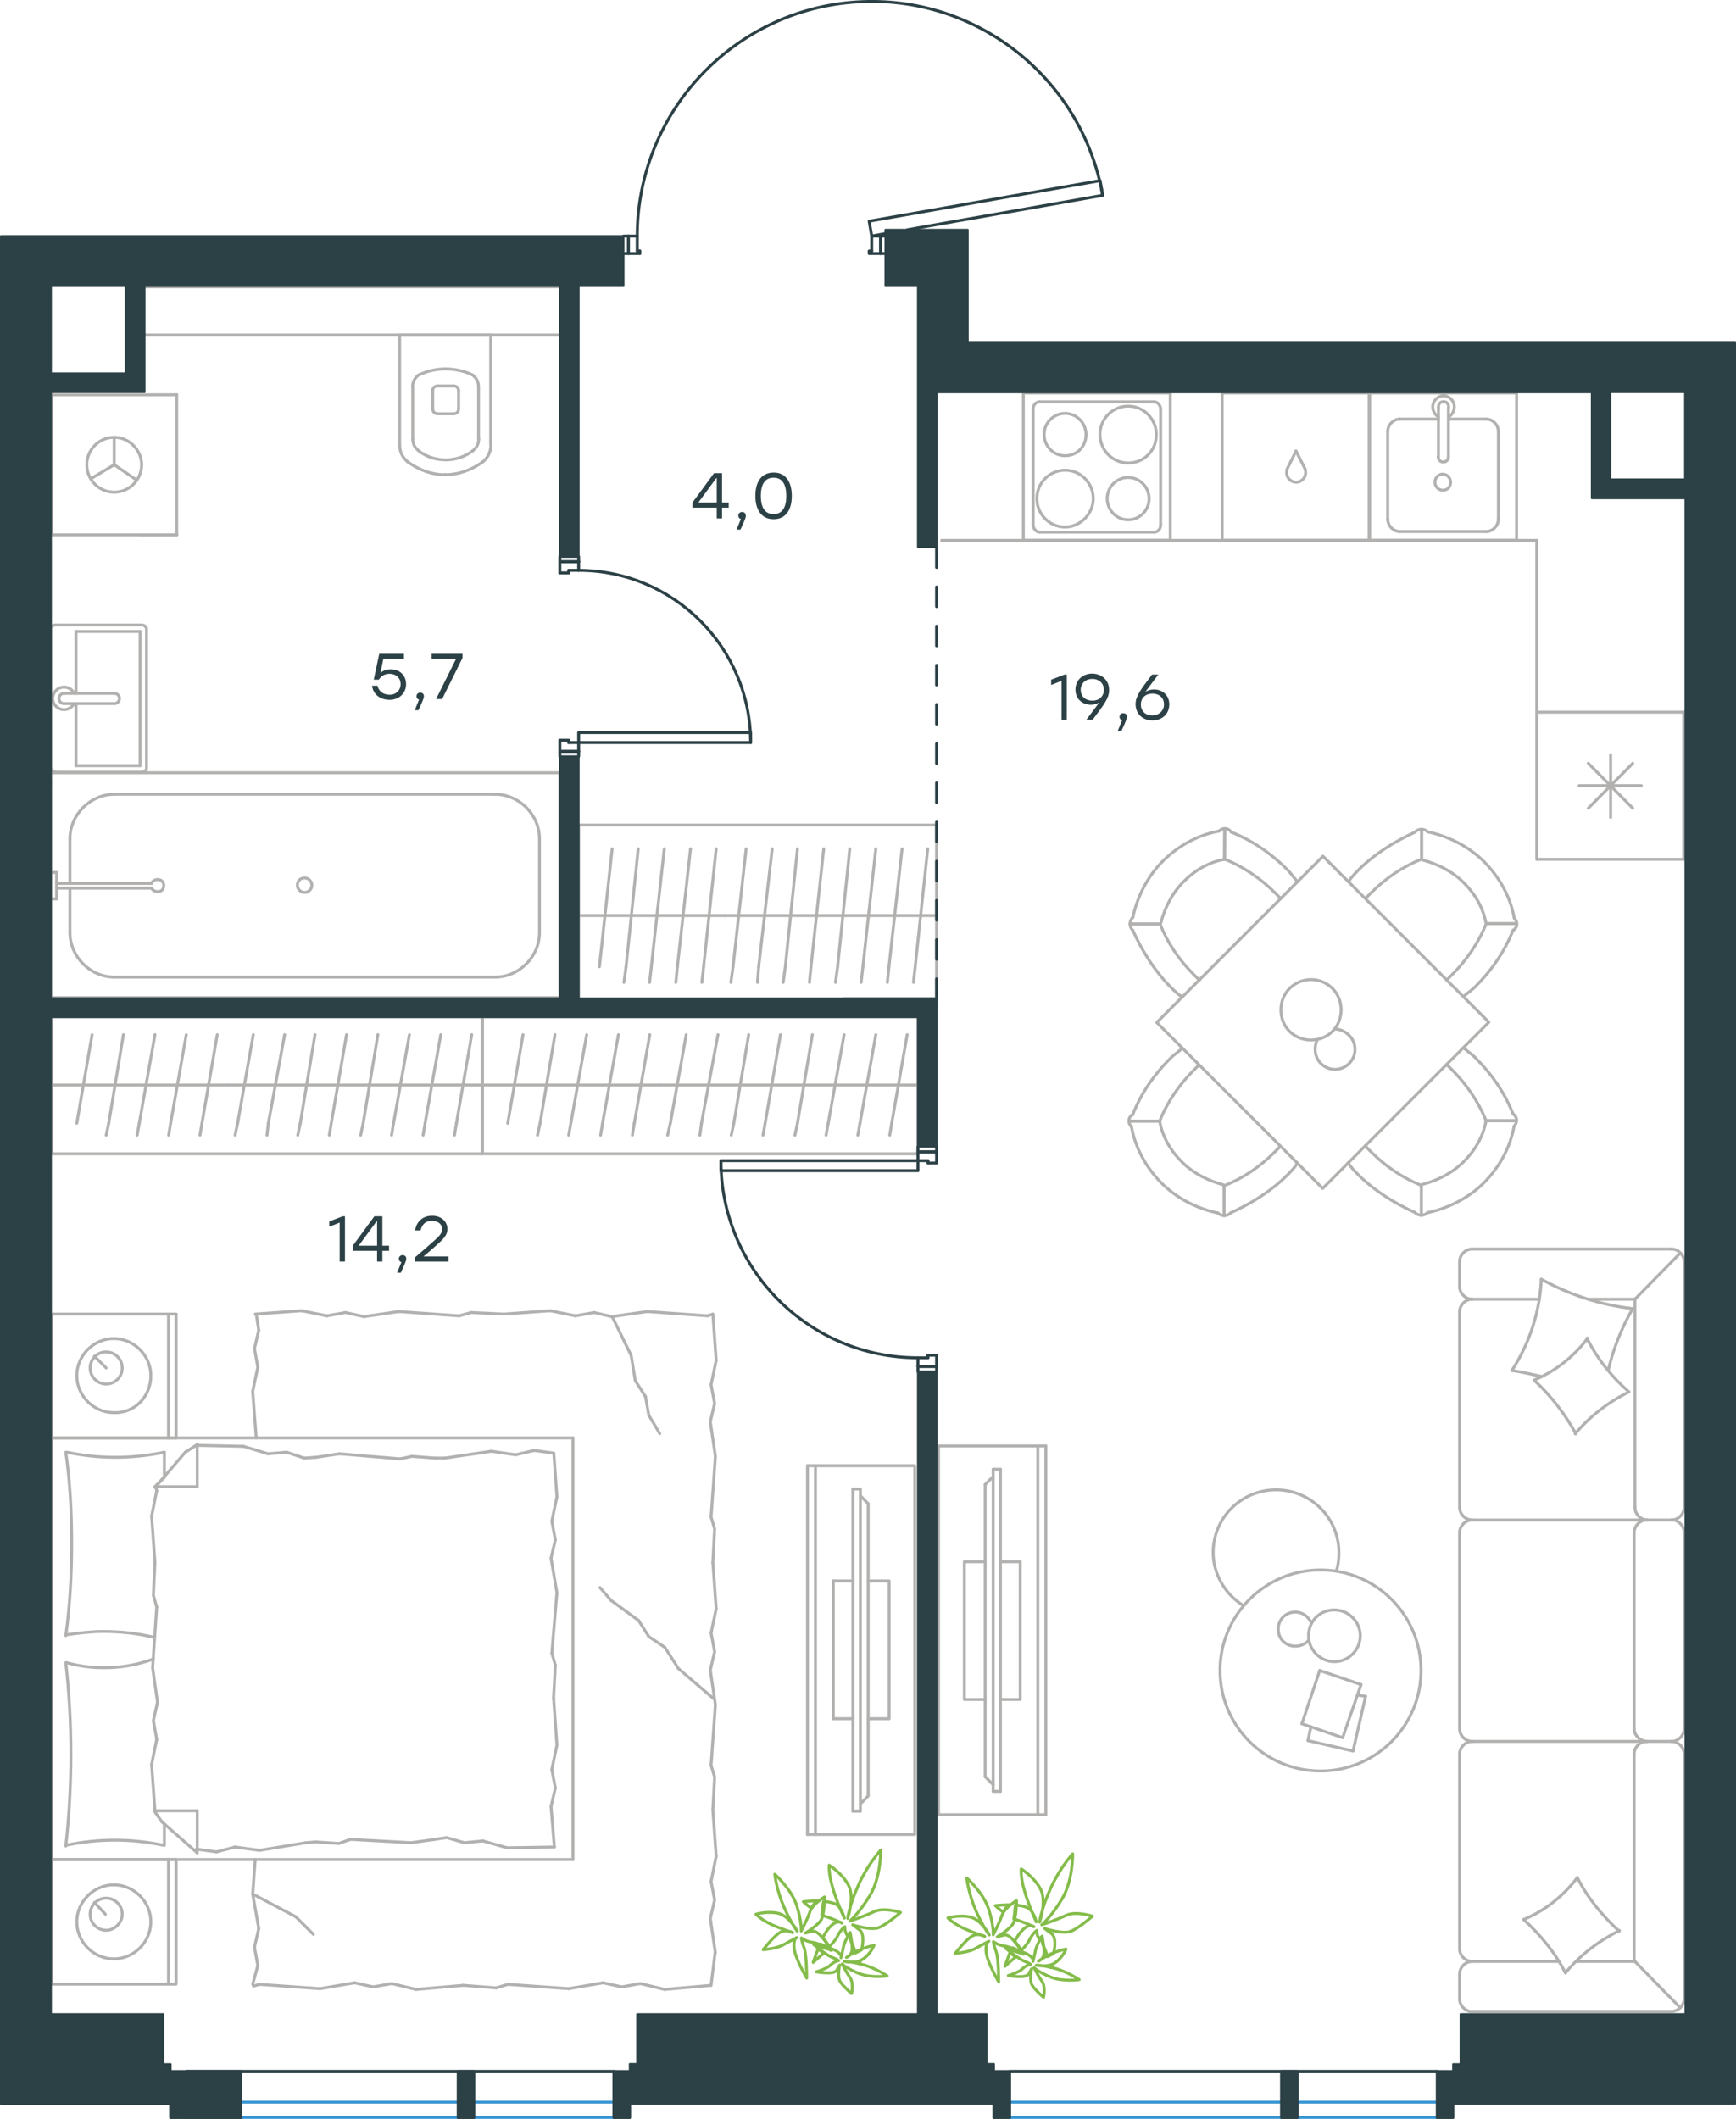 <?xml version="1.0" encoding="utf-8"?>
<!-- Generator: Adobe Illustrator 26.5.0, SVG Export Plug-In . SVG Version: 6.00 Build 0)  -->
<svg version="1.1" id="Слой_1" xmlns="http://www.w3.org/2000/svg" xmlns:xlink="http://www.w3.org/1999/xlink" x="0px" y="0px"
	 viewBox="0 0 886.2 1081.5" style="enable-background:new 0 0 886.2 1081.5;" xml:space="preserve">
<style type="text/css">
	.st0{fill:none;stroke:#B2B1B0;stroke-width:1.5;stroke-linecap:round;stroke-linejoin:round;stroke-miterlimit:22.926;}
	.st1{fill:none;stroke:#2C4146;stroke-width:1.5;stroke-linecap:round;stroke-linejoin:round;stroke-miterlimit:10;}
	.st2{fill:none;stroke:#2C4146;stroke-width:1.5;stroke-linecap:round;stroke-linejoin:round;stroke-miterlimit:22.926;}
	.st3{fill:none;stroke:#3996D2;stroke-width:1.5;stroke-linecap:round;stroke-linejoin:round;stroke-miterlimit:22.926;}
	
		.st4{fill:none;stroke:#2C4146;stroke-width:1.5;stroke-linecap:round;stroke-linejoin:round;stroke-miterlimit:22.926;stroke-dasharray:10,10,0,0,0,0;}
	.st5{fill:#2C4146;}
	.st6{fill:#2C4146;stroke:#2C4146;stroke-linecap:round;stroke-linejoin:round;stroke-miterlimit:10;}
	.st7{fill:none;stroke:#84BC4A;stroke-width:1.5;stroke-linecap:round;stroke-linejoin:round;stroke-miterlimit:22.926;}
</style>
<g>
	<line class="st0" x1="26.2" y1="733.9" x2="26.2" y2="670.7"/>
	<line class="st0" x1="89.9" y1="670.7" x2="89.9" y2="733.9"/>
	<line class="st0" x1="89.9" y1="733.9" x2="26.2" y2="733.9"/>
	<line class="st0" x1="26.2" y1="670.7" x2="89.9" y2="670.7"/>
	<line class="st0" x1="54.2" y1="698.2" x2="48.2" y2="692.2"/>
	<line class="st0" x1="86" y1="670.7" x2="86" y2="733.9"/>
	<path class="st0" d="M77,702.1c0-10.3-8.6-18.9-18.9-18.9c-10.3,0-18.9,8.6-18.9,18.9c0,10.3,8.6,18.9,18.9,18.9
		C68.8,721.4,77,712.8,77,702.1z"/>
	<path class="st0" d="M62.4,698.2c0-4.7-3.9-8.2-8.2-8.2c-4.7,0-8.2,3.9-8.2,8.2c0,4.7,3.9,8.2,8.2,8.2
		C58.5,706.4,62.4,702.9,62.4,698.2z"/>
	<line class="st0" x1="26.2" y1="949.1" x2="26.2" y2="733.9"/>
	<line class="st0" x1="83.9" y1="930.9" x2="83.9" y2="941.8"/>
	<line class="st0" x1="79.1" y1="758.8" x2="100.7" y2="758.8"/>
	<line class="st0" x1="83.9" y1="754.1" x2="79.1" y2="758.8"/>
	<line class="st0" x1="292.5" y1="949.1" x2="26.2" y2="949.1"/>
	<line class="st0" x1="100.7" y1="737.3" x2="100.7" y2="758.8"/>
	<line class="st0" x1="26.2" y1="733.9" x2="292.5" y2="733.9"/>
	<line class="st0" x1="100.7" y1="945.7" x2="82.6" y2="929.8"/>
	<line class="st0" x1="82.6" y1="929.8" x2="78.7" y2="924.2"/>
	<line class="st0" x1="83.9" y1="741.2" x2="83.9" y2="753.7"/>
	<line class="st0" x1="79.1" y1="924.2" x2="100.7" y2="924.2"/>
	<line class="st0" x1="79.1" y1="759.2" x2="94.6" y2="741.2"/>
	<line class="st0" x1="94.6" y1="741.2" x2="100.7" y2="737.3"/>
	<line class="st0" x1="100.7" y1="945.7" x2="100.7" y2="924.2"/>
	<line class="st0" x1="283.5" y1="849.9" x2="282.6" y2="866.6"/>
	<line class="st0" x1="281.3" y1="795.3" x2="284.3" y2="812.9"/>
	<line class="st0" x1="281.7" y1="776.4" x2="283.5" y2="785.9"/>
	<line class="st0" x1="283.5" y1="785.9" x2="281.3" y2="795.3"/>
	<line class="st0" x1="281.7" y1="843.8" x2="283.5" y2="849.9"/>
	<line class="st0" x1="284.3" y1="812.9" x2="281.7" y2="843.8"/>
	<line class="st0" x1="282.7" y1="741.6" x2="284.3" y2="763.9"/>
	<line class="st0" x1="284.3" y1="763.9" x2="281.7" y2="776.4"/>
	<line class="st0" x1="281.3" y1="922" x2="283" y2="942.7"/>
	<line class="st0" x1="281.7" y1="903.1" x2="283.5" y2="912.6"/>
	<line class="st0" x1="283.5" y1="912.6" x2="281.3" y2="922"/>
	<line class="st0" x1="282.6" y1="866.6" x2="284.3" y2="890.7"/>
	<line class="st0" x1="284.3" y1="890.7" x2="281.7" y2="903.1"/>
	<line class="st0" x1="292.5" y1="949.1" x2="292.5" y2="733.9"/>
	<path class="st0" d="M33.6,848.6c1.7,15.5,2.6,30.9,2.6,46.8c0,15.5-0.9,31.4-2.6,46.8"/>
	<path class="st0" d="M78.2,846.8c-8.6,3-16.2,4.4-25.3,4.4c-6.5,0-12.9-0.9-18.9-2.6"/>
	<path class="st0" d="M33.6,941.8c8.2-1.7,16.8-2.6,24.9-2.6c8.6,0,16.8,0.9,24.9,2.6"/>
	<path class="st0" d="M33.6,834.4c6.5-0.9,12.9-1.7,18.9-1.7c9,0,17.6,0.9,26.2,3"/>
	<line class="st0" x1="155.3" y1="744.2" x2="161.3" y2="743.8"/>
	<line class="st0" x1="136.8" y1="742" x2="146.3" y2="741.2"/>
	<line class="st0" x1="146.3" y1="741.2" x2="155.3" y2="744.2"/>
	<line class="st0" x1="100.7" y1="737.7" x2="124.3" y2="738.2"/>
	<line class="st0" x1="124.3" y1="738.2" x2="136.8" y2="742"/>
	<line class="st0" x1="210.3" y1="743.3" x2="222" y2="744.2"/>
	<line class="st0" x1="161.3" y1="743.8" x2="173.3" y2="742"/>
	<line class="st0" x1="204.3" y1="744.6" x2="210.3" y2="743.3"/>
	<line class="st0" x1="173.3" y1="742" x2="204.3" y2="744.6"/>
	<line class="st0" x1="222" y1="744.2" x2="227.1" y2="744.2"/>
	<line class="st0" x1="263.2" y1="742.5" x2="272.7" y2="740.3"/>
	<line class="st0" x1="272.7" y1="740.3" x2="282.2" y2="741.6"/>
	<line class="st0" x1="227.1" y1="744.2" x2="250.8" y2="740.7"/>
	<line class="st0" x1="250.8" y1="740.7" x2="263.2" y2="742.5"/>
	<line class="st0" x1="228" y1="937.9" x2="222" y2="938.8"/>
	<line class="st0" x1="246.5" y1="939.6" x2="237" y2="940.5"/>
	<line class="st0" x1="237" y1="940.5" x2="228" y2="937.9"/>
	<line class="st0" x1="283" y1="942.7" x2="258.9" y2="943.1"/>
	<line class="st0" x1="258.9" y1="943.1" x2="246.5" y2="939.6"/>
	<line class="st0" x1="172.9" y1="940.9" x2="161.3" y2="940.1"/>
	<line class="st0" x1="222" y1="938.8" x2="209.9" y2="940.5"/>
	<line class="st0" x1="178.9" y1="938.8" x2="172.9" y2="940.9"/>
	<line class="st0" x1="209.9" y1="940.5" x2="178.9" y2="938.8"/>
	<line class="st0" x1="161.3" y1="940.1" x2="156.1" y2="940.5"/>
	<line class="st0" x1="101.1" y1="943.9" x2="100.2" y2="943.9"/>
	<line class="st0" x1="120" y1="942.7" x2="110.5" y2="945.2"/>
	<line class="st0" x1="110.5" y1="945.2" x2="101.1" y2="943.9"/>
	<line class="st0" x1="156.1" y1="940.5" x2="132.5" y2="944.4"/>
	<line class="st0" x1="132.5" y1="944.4" x2="120" y2="942.7"/>
	<path class="st0" d="M33.6,741.2c2.2,15.5,3,30.9,3,46.8c0,15.5-0.9,31.4-3,46.8"/>
	<path class="st0" d="M83.9,741.2c-8.2,1.7-16.8,2.6-24.9,2.6c-8.6,0-16.8-0.9-24.9-2.6"/>
	<line class="st0" x1="78.3" y1="814.2" x2="79.1" y2="797.5"/>
	<line class="st0" x1="80.4" y1="868.8" x2="77.9" y2="851.2"/>
	<line class="st0" x1="80" y1="887.7" x2="78.3" y2="878.2"/>
	<line class="st0" x1="78.3" y1="878.2" x2="80.4" y2="868.8"/>
	<line class="st0" x1="80" y1="820.2" x2="78.3" y2="814.2"/>
	<line class="st0" x1="77.9" y1="851.2" x2="80" y2="820.2"/>
	<line class="st0" x1="79.1" y1="924.2" x2="77.4" y2="900.6"/>
	<line class="st0" x1="77.4" y1="900.6" x2="80" y2="887.7"/>
	<line class="st0" x1="80" y1="760.9" x2="79.6" y2="758.8"/>
	<line class="st0" x1="79.1" y1="797.5" x2="77.4" y2="773.8"/>
	<line class="st0" x1="77.4" y1="773.8" x2="80" y2="760.9"/>
	<line class="st0" x1="26.2" y1="1012.7" x2="26.2" y2="949.1"/>
	<line class="st0" x1="89.9" y1="949.1" x2="89.9" y2="1012.7"/>
	<line class="st0" x1="89.5" y1="1012.7" x2="26.2" y2="1012.7"/>
	<line class="st0" x1="26.2" y1="949.1" x2="89.5" y2="949.1"/>
	<line class="st0" x1="53.8" y1="977" x2="48.2" y2="971"/>
	<line class="st0" x1="86" y1="949.1" x2="86" y2="1012.7"/>
	<line class="st0" x1="132.1" y1="678.9" x2="130.8" y2="670.7"/>
	<line class="st0" x1="131.6" y1="697.8" x2="129.9" y2="688.3"/>
	<line class="st0" x1="129.9" y1="688.3" x2="132.1" y2="678.9"/>
	<line class="st0" x1="130.8" y1="733.9" x2="129" y2="710.2"/>
	<line class="st0" x1="129" y1="710.2" x2="131.6" y2="697.8"/>
	<line class="st0" x1="240.5" y1="669.9" x2="257.2" y2="670.7"/>
	<line class="st0" x1="185.8" y1="672" x2="203.5" y2="669.4"/>
	<line class="st0" x1="166.9" y1="671.6" x2="176.4" y2="669.9"/>
	<line class="st0" x1="176.4" y1="669.9" x2="185.8" y2="672"/>
	<line class="st0" x1="234.4" y1="671.6" x2="240.5" y2="669.9"/>
	<line class="st0" x1="203.5" y1="669.4" x2="234.4" y2="671.6"/>
	<line class="st0" x1="130.3" y1="670.7" x2="154" y2="669"/>
	<line class="st0" x1="154" y1="669" x2="166.9" y2="671.6"/>
	<line class="st0" x1="312.3" y1="672" x2="330.4" y2="669.4"/>
	<line class="st0" x1="293.8" y1="671.6" x2="303.3" y2="669.9"/>
	<line class="st0" x1="303.3" y1="669.9" x2="312.3" y2="672"/>
	<line class="st0" x1="361.3" y1="671.6" x2="363.9" y2="670.7"/>
	<line class="st0" x1="330.4" y1="669.4" x2="361.3" y2="671.6"/>
	<line class="st0" x1="257.2" y1="670.7" x2="280.9" y2="669"/>
	<line class="st0" x1="280.9" y1="669" x2="293.8" y2="671.6"/>
	<line class="st0" x1="364.8" y1="780.3" x2="363.9" y2="797.5"/>
	<line class="st0" x1="362.6" y1="725.7" x2="365.2" y2="743.3"/>
	<line class="st0" x1="363" y1="706.8" x2="364.8" y2="716.3"/>
	<line class="st0" x1="364.8" y1="716.3" x2="362.6" y2="725.7"/>
	<line class="st0" x1="363" y1="774.3" x2="364.8" y2="780.3"/>
	<line class="st0" x1="365.2" y1="743.3" x2="363" y2="774.3"/>
	<line class="st0" x1="363.9" y1="670.7" x2="365.6" y2="694.3"/>
	<line class="st0" x1="365.6" y1="694.3" x2="363" y2="706.8"/>
	<line class="st0" x1="364.8" y1="907" x2="363.9" y2="923.8"/>
	<line class="st0" x1="362.6" y1="852.4" x2="365.2" y2="870.1"/>
	<line class="st0" x1="363" y1="833.5" x2="364.8" y2="843"/>
	<line class="st0" x1="364.8" y1="843" x2="362.6" y2="852.4"/>
	<line class="st0" x1="363" y1="901" x2="364.8" y2="907"/>
	<line class="st0" x1="365.2" y1="870.1" x2="363" y2="901"/>
	<line class="st0" x1="363.9" y1="797.5" x2="365.6" y2="821.1"/>
	<line class="st0" x1="365.6" y1="821.1" x2="363" y2="833.5"/>
	<line class="st0" x1="365.1" y1="996.2" x2="363" y2="1013.3"/>
	<line class="st0" x1="362.6" y1="979.2" x2="365.2" y2="996.8"/>
	<line class="st0" x1="363" y1="960.3" x2="364.8" y2="969.7"/>
	<line class="st0" x1="364.8" y1="969.7" x2="362.6" y2="979.2"/>
	<line class="st0" x1="363.9" y1="923.8" x2="365.6" y2="947.4"/>
	<line class="st0" x1="365.6" y1="947.4" x2="363" y2="960.3"/>
	<line class="st0" x1="253.3" y1="1014.6" x2="236.5" y2="1013.3"/>
	<line class="st0" x1="307.9" y1="1012" x2="290.3" y2="1015"/>
	<line class="st0" x1="326.9" y1="1012.4" x2="317.4" y2="1014.1"/>
	<line class="st0" x1="317.4" y1="1014.1" x2="307.9" y2="1012"/>
	<line class="st0" x1="259.3" y1="1012.8" x2="253.3" y2="1014.6"/>
	<line class="st0" x1="290.3" y1="1015" x2="259.3" y2="1012.8"/>
	<line class="st0" x1="363" y1="1013.3" x2="339.3" y2="1015.4"/>
	<line class="st0" x1="339.3" y1="1015.4" x2="326.9" y2="1012.4"/>
	<line class="st0" x1="181" y1="1012" x2="163.4" y2="1015"/>
	<line class="st0" x1="200" y1="1012.4" x2="190.5" y2="1014.1"/>
	<line class="st0" x1="190.5" y1="1014.1" x2="181" y2="1012"/>
	<line class="st0" x1="132.4" y1="1012.8" x2="129.4" y2="1013.7"/>
	<line class="st0" x1="163.4" y1="1015" x2="132.4" y2="1012.8"/>
	<line class="st0" x1="236.5" y1="1013.3" x2="212.4" y2="1015.4"/>
	<line class="st0" x1="212.4" y1="1015.4" x2="200" y2="1012.4"/>
	<line class="st0" x1="132.1" y1="984.3" x2="129" y2="966.7"/>
	<line class="st0" x1="131.6" y1="1003.2" x2="129.9" y2="993.8"/>
	<line class="st0" x1="129.9" y1="993.8" x2="132.1" y2="984.3"/>
	<line class="st0" x1="129" y1="966.7" x2="130.3" y2="949.1"/>
	<line class="st0" x1="129" y1="1012.8" x2="131.6" y2="1003.2"/>
	<line class="st0" x1="326" y1="827.1" x2="311.9" y2="816.8"/>
	<line class="st0" x1="339.4" y1="840.8" x2="331.2" y2="835.3"/>
	<line class="st0" x1="331.2" y1="835.3" x2="326" y2="827.1"/>
	<line class="st0" x1="311.9" y1="816.8" x2="306.3" y2="810.3"/>
	<line class="st0" x1="364.3" y1="867" x2="346.3" y2="851.6"/>
	<line class="st0" x1="346.3" y1="851.6" x2="339.4" y2="840.8"/>
	<line class="st0" x1="129" y1="966.7" x2="151" y2="978.3"/>
	<line class="st0" x1="151" y1="978.3" x2="160" y2="987.3"/>
	<line class="st0" x1="331.2" y1="722.3" x2="336.8" y2="731.7"/>
	<line class="st0" x1="324.3" y1="704.7" x2="329.5" y2="712.8"/>
	<line class="st0" x1="329.5" y1="712.8" x2="331.2" y2="722.3"/>
	<line class="st0" x1="312.5" y1="672" x2="322.2" y2="691.8"/>
	<line class="st0" x1="322.2" y1="691.8" x2="324.3" y2="704.7"/>
	<path class="st0" d="M77,980.9c0-10.3-8.6-18.9-18.9-18.9c-10.3,0-18.9,8.6-18.9,18.9c0,10.3,8.6,18.9,18.9,18.9
		C68.4,999.8,77,991.2,77,980.9z"/>
	<path class="st0" d="M62.4,977c0-4.7-3.9-8.2-8.2-8.2c-4.7,0-8.2,3.9-8.2,8.2c0,4.7,3.9,8.2,8.2,8.2
		C58.5,985.2,62.4,981.3,62.4,977z"/>
</g>
<g>
	<g>
		<line class="st0" x1="416.3" y1="748.1" x2="416.3" y2="936.3"/>
		<polyline class="st0" points="412.2,936.3 467,936.3 467,748.1 412.2,748.1 		"/>
		<line class="st0" x1="412.2" y1="748.1" x2="412.2" y2="936.3"/>
	</g>
	<g>
		<polyline class="st0" points="443.2,877.2 453.9,877.2 453.9,806.9 443.2,806.9 		"/>
		<line class="st0" x1="435.4" y1="806.9" x2="425.4" y2="806.9"/>
		<line class="st0" x1="425.4" y1="806.9" x2="425.4" y2="877.2"/>
		<line class="st0" x1="425.4" y1="877.2" x2="435.4" y2="877.2"/>
		<line class="st0" x1="435.4" y1="760" x2="439.2" y2="760"/>
		<line class="st0" x1="443.2" y1="916.6" x2="439.2" y2="920.7"/>
		<line class="st0" x1="439.2" y1="763.4" x2="443.2" y2="767.5"/>
		<line class="st0" x1="439.2" y1="924.4" x2="439.2" y2="760"/>
		<line class="st0" x1="435.4" y1="760" x2="435.4" y2="924.4"/>
		<line class="st0" x1="435.4" y1="924.4" x2="439.2" y2="924.4"/>
		<line class="st0" x1="443.2" y1="767.5" x2="443.2" y2="916.6"/>
	</g>
</g>
<g>
	<line class="st0" x1="26.5" y1="553.8" x2="116.3" y2="553.8"/>
	<line class="st0" x1="102.1" y1="579.4" x2="103.1" y2="573.3"/>
	<line class="st0" x1="103.1" y1="573.3" x2="110.9" y2="528.1"/>
	<line class="st0" x1="86.1" y1="579.4" x2="87.1" y2="573.3"/>
	<line class="st0" x1="87.1" y1="573.3" x2="95.1" y2="528.1"/>
	<line class="st0" x1="70" y1="579.4" x2="71.1" y2="573.3"/>
	<line class="st0" x1="71.1" y1="573.3" x2="79.1" y2="528.1"/>
	<line class="st0" x1="54.2" y1="579.4" x2="55.5" y2="573.3"/>
	<line class="st0" x1="55.5" y1="573.3" x2="63" y2="528.1"/>
	<line class="st0" x1="39.2" y1="573.3" x2="47" y2="528.1"/>
	<rect x="26.5" y="519" class="st0" width="219.7" height="69.9"/>
	<line class="st0" x1="116.3" y1="553.8" x2="246.2" y2="553.8"/>
	<line class="st0" x1="232" y1="579.4" x2="233" y2="573.3"/>
	<line class="st0" x1="233" y1="573.3" x2="240.8" y2="528.1"/>
	<line class="st0" x1="216" y1="579.4" x2="217" y2="573.3"/>
	<line class="st0" x1="217" y1="573.3" x2="225" y2="528.1"/>
	<line class="st0" x1="199.9" y1="579.4" x2="200.9" y2="573.3"/>
	<line class="st0" x1="200.9" y1="573.3" x2="209" y2="528.1"/>
	<line class="st0" x1="184.1" y1="579.4" x2="185.4" y2="573.3"/>
	<line class="st0" x1="185.4" y1="573.3" x2="192.9" y2="528.1"/>
	<line class="st0" x1="168.1" y1="579.4" x2="169.1" y2="573.3"/>
	<line class="st0" x1="169.1" y1="573.3" x2="176.9" y2="528.1"/>
	<line class="st0" x1="152" y1="579.4" x2="153.3" y2="573.3"/>
	<line class="st0" x1="153.3" y1="573.3" x2="160.8" y2="528.1"/>
	<line class="st0" x1="136.3" y1="579.4" x2="137" y2="573.3"/>
	<line class="st0" x1="137" y1="573.3" x2="145.3" y2="528.1"/>
	<line class="st0" x1="121.3" y1="573.3" x2="129.3" y2="528.1"/>
	<line class="st0" x1="120" y1="579.4" x2="121.3" y2="573.3"/>
</g>
<g>
	<line class="st0" x1="246.3" y1="553.8" x2="337.2" y2="553.8"/>
	<line class="st0" x1="322.8" y1="579.4" x2="323.8" y2="573.3"/>
	<line class="st0" x1="323.8" y1="573.3" x2="331.7" y2="528.1"/>
	<line class="st0" x1="306.6" y1="579.4" x2="307.6" y2="573.3"/>
	<line class="st0" x1="307.6" y1="573.3" x2="315.7" y2="528.1"/>
	<line class="st0" x1="290.3" y1="579.4" x2="291.4" y2="573.3"/>
	<line class="st0" x1="291.4" y1="573.3" x2="299.5" y2="528.1"/>
	<line class="st0" x1="274.4" y1="579.4" x2="275.7" y2="573.3"/>
	<line class="st0" x1="275.7" y1="573.3" x2="283.3" y2="528.1"/>
	<line class="st0" x1="259.2" y1="573.3" x2="267" y2="528.1"/>
	<rect x="246.3" y="519" class="st0" width="222.3" height="69.9"/>
	<line class="st0" x1="337.2" y1="553.8" x2="468.6" y2="553.8"/>
	<line class="st0" x1="454.2" y1="579.4" x2="455.2" y2="573.3"/>
	<line class="st0" x1="455.2" y1="573.3" x2="463.1" y2="528.1"/>
	<line class="st0" x1="437.9" y1="579.4" x2="439" y2="573.3"/>
	<line class="st0" x1="439" y1="573.3" x2="447.1" y2="528.1"/>
	<line class="st0" x1="421.7" y1="579.4" x2="422.8" y2="573.3"/>
	<line class="st0" x1="422.8" y1="573.3" x2="430.9" y2="528.1"/>
	<line class="st0" x1="405.8" y1="579.4" x2="407.1" y2="573.3"/>
	<line class="st0" x1="407.1" y1="573.3" x2="414.7" y2="528.1"/>
	<line class="st0" x1="389.5" y1="579.4" x2="390.6" y2="573.3"/>
	<line class="st0" x1="390.6" y1="573.3" x2="398.4" y2="528.1"/>
	<line class="st0" x1="373.3" y1="579.4" x2="374.6" y2="573.3"/>
	<line class="st0" x1="374.6" y1="573.3" x2="382.2" y2="528.1"/>
	<line class="st0" x1="357.3" y1="579.4" x2="358.1" y2="573.3"/>
	<line class="st0" x1="358.1" y1="573.3" x2="366.5" y2="528.1"/>
	<line class="st0" x1="342.2" y1="573.3" x2="350.3" y2="528.1"/>
	<line class="st0" x1="340.8" y1="579.4" x2="342.2" y2="573.3"/>
</g>
<g>
	<line class="st0" x1="690.7" y1="893.7" x2="667.7" y2="888.4"/>
	<line class="st0" x1="667.7" y1="888.4" x2="669.2" y2="881.3"/>
	<line class="st0" x1="692.9" y1="865.1" x2="697.1" y2="865.8"/>
	<line class="st0" x1="697.1" y1="865.8" x2="690.7" y2="893.7"/>
	<line class="st0" x1="685.4" y1="886.9" x2="664.6" y2="879.8"/>
	<line class="st0" x1="664.6" y1="879.8" x2="673.7" y2="852.6"/>
	<line class="st0" x1="673.7" y1="852.6" x2="694.8" y2="859.8"/>
	<line class="st0" x1="694.8" y1="859.8" x2="685.4" y2="886.9"/>
	<ellipse class="st0" cx="674.1" cy="852.6" rx="51.3" ry="51.3"/>
	<path class="st0" d="M668,834.9c0,7.2,6,13.2,13.2,13.2c7.2,0,13.2-6,13.2-13.2s-6-13.2-13.2-13.2C673.7,821.7,668,827.4,668,834.9
		z"/>
	<path class="st0" d="M668,837.2c-1.5,1.9-4.2,3-6.8,3c-4.9,0-8.7-3.8-8.7-8.7c0-4.9,3.8-8.7,8.7-8.7c3.8,0,6.8,2.3,8.3,5.7"/>
	<path class="st0" d="M634.8,819.5c-9.4-5.7-15.5-16.2-15.5-27.1c0-17.7,14.3-32,32.1-32c17.7,0,32.1,14.3,32.1,32
		c0,3.1-0.3,6.3-1.3,9.4"/>
</g>
<g>
	<g>
		<line class="st0" x1="529.8" y1="926.2" x2="529.8" y2="738"/>
		<polyline class="st0" points="533.9,738 479.1,738 479.1,926.2 533.9,926.2 		"/>
		<line class="st0" x1="533.9" y1="926.2" x2="533.9" y2="738"/>
	</g>
	<g>
		<polyline class="st0" points="502.9,797.1 492.3,797.1 492.3,867.4 502.9,867.4 		"/>
		<line class="st0" x1="510.7" y1="867.4" x2="520.8" y2="867.4"/>
		<line class="st0" x1="520.8" y1="867.4" x2="520.8" y2="797.1"/>
		<line class="st0" x1="520.8" y1="797.1" x2="510.7" y2="797.1"/>
		<line class="st0" x1="510.7" y1="914.3" x2="507" y2="914.3"/>
		<line class="st0" x1="502.9" y1="757.7" x2="507" y2="753.6"/>
		<line class="st0" x1="507" y1="910.9" x2="502.9" y2="906.8"/>
		<line class="st0" x1="507" y1="749.9" x2="507" y2="914.3"/>
		<line class="st0" x1="510.7" y1="914.3" x2="510.7" y2="749.9"/>
		<line class="st0" x1="510.7" y1="749.9" x2="507" y2="749.9"/>
		<line class="st0" x1="502.9" y1="906.8" x2="502.9" y2="757.7"/>
	</g>
</g>
<g>
	<line class="st0" x1="853.3" y1="637.5" x2="751.5" y2="637.5"/>
	<line class="st0" x1="745.1" y1="782.1" x2="745.1" y2="882.4"/>
	<line class="st0" x1="745.1" y1="895.2" x2="745.1" y2="994.7"/>
	<line class="st0" x1="859.7" y1="1020.3" x2="859.7" y2="895.2"/>
	<line class="st0" x1="745.1" y1="643.9" x2="745.1" y2="656.7"/>
	<line class="st0" x1="751.5" y1="663.1" x2="785.8" y2="663.1"/>
	<line class="st0" x1="834.6" y1="663.1" x2="834.6" y2="769.4"/>
	<line class="st0" x1="834.6" y1="1001.1" x2="804.9" y2="1001.1"/>
	<line class="st0" x1="745.1" y1="1007.5" x2="745.1" y2="1020.3"/>
	<line class="st0" x1="751.5" y1="1026.6" x2="853.3" y2="1026.6"/>
	<line class="st0" x1="857.6" y1="639.7" x2="834.6" y2="663.1"/>
	<line class="st0" x1="834.6" y1="1001.1" x2="857.8" y2="1024.8"/>
	<line class="st0" x1="840.6" y1="775.8" x2="853.3" y2="775.8"/>
	<line class="st0" x1="751.5" y1="888.8" x2="840.6" y2="888.8"/>
	<line class="st0" x1="751.5" y1="775.8" x2="840.6" y2="775.8"/>
	<line class="st0" x1="840.6" y1="888.8" x2="853.3" y2="888.8"/>
	<line class="st0" x1="745.1" y1="669.5" x2="745.1" y2="769.4"/>
	<line class="st0" x1="859.7" y1="769.4" x2="859.7" y2="643.9"/>
	<line class="st0" x1="834.2" y1="782.1" x2="834.2" y2="882.4"/>
	<line class="st0" x1="859.7" y1="882.4" x2="859.7" y2="782.1"/>
	<line class="st0" x1="834.2" y1="895.2" x2="834.2" y2="1001.1"/>
	<line class="st0" x1="795.8" y1="1001.1" x2="751.5" y2="1001.1"/>
	<line class="st0" x1="811.2" y1="663.1" x2="834.6" y2="663.1"/>
	<path class="st0" d="M859.7,643.9c0-3.4-3-6.4-6.4-6.4"/>
	<path class="st0" d="M853.3,1026.6c3.4,0,6.4-3,6.4-6.4"/>
	<path class="st0" d="M745.1,994.7c0,3.4,3,6.4,6.4,6.4"/>
	<path class="st0" d="M751.5,637.5c-3.4,0-6.4,3-6.4,6.4"/>
	<path class="st0" d="M745.1,656.7c0,3.4,3,6.4,6.4,6.4"/>
	<path class="st0" d="M751.5,663.1c-3.4,0-6.4,3-6.4,6.4"/>
	<path class="st0" d="M745.1,882.4c0,3.4,3,6.4,6.4,6.4"/>
	<path class="st0" d="M751.5,775.8c-3.4,0-6.4,3-6.4,6.4"/>
	<path class="st0" d="M745.1,769.4c0,3.4,3,6.4,6.4,6.4"/>
	<path class="st0" d="M751.5,1001.1c-3.4,0-6.4,3-6.4,6.4"/>
	<path class="st0" d="M745.1,1020.3c0,3.4,3,6.4,6.4,6.4"/>
	<path class="st0" d="M834.6,769.4c0,3.4,3,6.4,6.4,6.4"/>
	<path class="st0" d="M853.3,775.8c3.4,0,6.4-3,6.4-6.4"/>
	<path class="st0" d="M840.6,775.8c-3.4,0-6.4,3-6.4,6.4"/>
	<path class="st0" d="M859.7,782.1c0-3.4-3-6.4-6.4-6.4"/>
	<path class="st0" d="M834.2,882.4c0,3.4,3.2,6.4,6.8,6.4"/>
	<path class="st0" d="M853.3,888.8c3.4,0,6.4-3,6.4-6.4"/>
	<path class="st0" d="M840.6,888.8c-3.4,0-6.4,3-6.4,6.4"/>
	<path class="st0" d="M859.7,895.2c0-3.4-3-6.4-6.4-6.4"/>
	<path class="st0" d="M799.2,1007.1c-5.3-10.5-12.8-19.5-21.4-27.4"/>
	<path class="st0" d="M777.8,979.7c10.9-4.5,20.3-12,27.4-21.4"/>
	<path class="st0" d="M805.2,958.3c5.3,10.5,12.8,19.5,21.4,27.4"/>
	<path class="st0" d="M826.7,985.3c-10.5,5.3-19.9,12.4-27.4,21.4"/>
	<path class="st0" d="M804.5,731.8c-5.6-10.1-12.8-19.5-21.4-27.4"/>
	<path class="st0" d="M783.1,704.4c10.9-4.5,20.3-12,27.4-21.4"/>
	<path class="st0" d="M810.1,683c5.3,10.5,12.4,19.5,21.4,27.4"/>
	<path class="st0" d="M831.5,710.4c-10.5,5.3-19.9,12.4-27.4,21.4"/>
	<path class="st0" d="M786.8,702.5c-4.9-1.1-10.1-2.3-15-3"/>
	<path class="st0" d="M771.8,699.5c9-13.9,14.3-30,15-46.6"/>
	<path class="st0" d="M786.8,652.9c14.3,7.9,30.1,13.1,46.6,15"/>
	<path class="st0" d="M833.4,668c-5.6,9.8-9.8,20.3-12.4,31.2"/>
	<path class="st0" d="M751.5,888.8c-3.4,0-6.4,3-6.4,6.4"/>
</g>
<g>
	<line class="st0" x1="859.5" y1="363.5" x2="859.5" y2="438.6"/>
	<line class="st0" x1="822.2" y1="385.2" x2="822.2" y2="417.2"/>
	<line class="st0" x1="810.8" y1="412.5" x2="833.5" y2="389.6"/>
	<line class="st0" x1="810.8" y1="389.6" x2="833.5" y2="412.5"/>
	<line class="st0" x1="806.1" y1="401" x2="837.9" y2="401"/>
	<line class="st0" x1="859.5" y1="438.6" x2="784.5" y2="438.6"/>
	<line class="st0" x1="784.5" y1="363.5" x2="784.5" y2="438.6"/>
	<line class="st0" x1="859.5" y1="363.5" x2="784.5" y2="363.5"/>
</g>
<g>
	<rect x="699.2" y="200.6" class="st0" width="75" height="75.1"/>
	<line class="st0" x1="739.4" y1="233.2" x2="739.4" y2="208"/>
	<line class="st0" x1="734.3" y1="213.9" x2="714.6" y2="213.9"/>
	<line class="st0" x1="714.6" y1="271.3" x2="758.7" y2="271.3"/>
	<line class="st0" x1="758.7" y1="213.9" x2="739.4" y2="213.9"/>
	<line class="st0" x1="764.9" y1="265" x2="764.9" y2="220.2"/>
	<line class="st0" x1="734.3" y1="208" x2="734.3" y2="233.2"/>
	<line class="st0" x1="708.4" y1="220.2" x2="708.4" y2="265"/>
	<path class="st0" d="M739.4,233.2L739.4,233.2c0,1.5-1.1,2.6-2.6,2.6c-1.5,0-2.6-1.1-2.6-2.6"/>
	<path class="st0" d="M708.4,220.2c0-3.3,2.9-6.3,6.2-6.3"/>
	<path class="st0" d="M734.3,212.8c-1.8-1.1-2.9-3-2.9-5.2c0-3,2.6-5.6,5.5-5.6c2.9,0,5.5,2.6,5.5,5.6c0,2.2-1.1,4.1-2.9,5.2"/>
	<path class="st0" d="M764.9,265c0,3.3-2.9,6.3-6.2,6.3"/>
	<path class="st0" d="M758.7,213.9c3.3,0,6.2,3,6.2,6.3"/>
	<path class="st0" d="M714.6,271.3c-3.3,0-6.2-3-6.2-6.3"/>
	<path class="st0" d="M734.3,208v-0.4c0-1.5,1.1-2.6,2.6-2.6c1.5,0,2.6,1.1,2.6,2.6v0.4"/>
	<path class="st0" d="M740.5,246.1c0-2.2-1.8-4.1-4-4.1c-2.2,0-4,1.9-4,4.1c0,2.2,1.8,4.1,4,4.1
		C739.1,250.2,740.5,248.4,740.5,246.1z"/>
</g>
<g>
	<path class="st0" d="M554.4,221.8c0-5.9-4.8-10.8-10.7-10.8c-5.9,0-10.7,4.8-10.7,10.8c0,5.9,4.8,10.8,10.7,10.8
		C549.6,232.6,554.4,228.1,554.4,221.8z"/>
	<path class="st0" d="M558.1,254.5c0-7.8-6.3-14.5-14.4-14.5c-7.8,0-14.4,6.3-14.4,14.5c0,7.8,6.3,14.5,14.4,14.5
		C551.4,269,558.1,262.3,558.1,254.5z"/>
	<path class="st0" d="M586.6,254.5c0-5.9-4.8-10.8-10.7-10.8c-5.9,0-10.7,4.8-10.7,10.8c0,5.9,4.8,10.8,10.7,10.8
		C581.8,265.3,586.6,260.5,586.6,254.5z"/>
	<path class="st0" d="M590.3,221.8c0-7.8-6.3-14.5-14.4-14.5c-7.8,0-14.4,6.3-14.4,14.5c0,7.8,6.3,14.5,14.4,14.5
		S590.3,230,590.3,221.8z"/>
	<line class="st0" x1="527.4" y1="267.9" x2="527.4" y2="208.8"/>
	<line class="st0" x1="589.2" y1="271.6" x2="530.7" y2="271.6"/>
	<line class="st0" x1="592.5" y1="208.8" x2="592.5" y2="267.9"/>
	<line class="st0" x1="530.7" y1="205.1" x2="589.2" y2="205.1"/>
	<path class="st0" d="M592.5,267.9L592.5,267.9c0,2.2-1.5,3.7-3.3,3.7"/>
	<path class="st0" d="M527.4,208.8L527.4,208.8c0-2.2,1.5-3.7,3.3-3.7"/>
	<path class="st0" d="M530.7,271.6L530.7,271.6c-1.8,0-3.3-1.9-3.3-3.7"/>
	<path class="st0" d="M589.2,205.1L589.2,205.1c1.8,0,3.3,1.9,3.3,3.7"/>
	<rect x="522.4" y="200.6" class="st0" width="75" height="75.1"/>
</g>
<g>
	<rect x="623.9" y="200.6" class="st0" width="75" height="75.1"/>
	<line class="st0" x1="661.6" y1="230.2" x2="657.2" y2="239.1"/>
	<line class="st0" x1="666.1" y1="239.1" x2="661.6" y2="230.2"/>
	<path class="st0" d="M666.1,239.1c0.4,0.7,0.4,1.5,0.4,2.2c0,2.6-2.2,4.8-4.8,4.8"/>
	<path class="st0" d="M657.2,239.1c-0.4,0.7-0.4,1.5-0.4,2.2c0,2.6,2.2,4.8,4.8,4.8"/>
</g>
<line class="st0" x1="784.5" y1="363.5" x2="784.5" y2="275.8"/>
<line class="st0" x1="784.5" y1="275.8" x2="480.7" y2="275.8"/>
<g>
	
		<rect x="615.4" y="461.9" transform="matrix(0.707 -0.707 0.707 0.707 -171.14 630.38)" class="st0" width="120" height="119.8"/>
	<path class="st0" d="M758.6,572c-1.4,8.1-5.7,15.3-11.5,21c-5.7,5.7-13.4,9.6-21,11.5"/>
	<path class="st0" d="M747.1,534.7c1.9,1.9,4.3,3.3,6.2,5.3c8.1,8.1,14.8,17.7,19.1,28.6"/>
	<path class="st0" d="M722.2,618.8c-10.5-4.8-20.5-11-28.7-19.1c-1.9-1.9-3.8-3.8-5.3-6.2"/>
	<path class="st0" d="M738.5,543.3c1,1,1.9,1.9,2.9,2.9c7.2,7.2,13.4,16.2,17.2,25.8"/>
	<path class="st0" d="M725.6,605c-9.6-3.8-18.1-9.5-25.8-17.2c-1-1-1.9-1.9-2.9-2.9"/>
	<path class="st0" d="M772.9,574.9c-1.9,10.5-7.2,20.5-15.3,28.7c-7.6,7.6-17.7,12.9-28.7,15.3"/>
	<line class="st0" x1="758.6" y1="572" x2="773.9" y2="572"/>
	<line class="st0" x1="725.6" y1="605" x2="725.6" y2="620.3"/>
	<line class="st0" x1="758.6" y1="572" x2="773.9" y2="572"/>
	<line class="st0" x1="725.6" y1="605" x2="725.6" y2="620.3"/>
	<path class="st0" d="M728.9,618.8c-1.9,1.9-4.8,1.9-6.7,0"/>
	<path class="st0" d="M772.4,568.6c2.3,1.5,2.4,4.3,0.5,6.2"/>
	<path class="st0" d="M625.1,438.6c-8.1,1.4-15.3,5.7-21,11.5c-5.7,5.7-9.6,13.4-11.5,21"/>
	<path class="st0" d="M662.4,450c-1.9-1.9-3.3-4.3-5.3-6.2c-8.1-8.1-17.7-14.8-28.6-19.1"/>
	<path class="st0" d="M578.3,474.9c4.8,10.5,11,20.5,19.1,28.7c1.9,1.9,3.8,3.8,6.2,5.3"/>
	<path class="st0" d="M653.8,458.6c-1-1-1.9-1.9-2.9-2.9c-7.2-7.2-16.2-13.4-25.8-17.2"/>
	<path class="st0" d="M592.2,471.6c3.8,9.6,9.5,18.1,17.2,25.8c1,1,1.9,1.9,2.9,2.9"/>
	<path class="st0" d="M622.3,424.2c-10.5,1.9-20.5,7.2-28.7,15.3c-7.6,7.6-12.9,17.7-15.3,28.7"/>
	<line class="st0" x1="625.1" y1="438.6" x2="625.2" y2="423.3"/>
	<line class="st0" x1="592.2" y1="471.6" x2="576.9" y2="471.6"/>
	<line class="st0" x1="625.1" y1="438.6" x2="625.2" y2="423.3"/>
	<line class="st0" x1="592.2" y1="471.6" x2="576.9" y2="471.6"/>
	<path class="st0" d="M578.3,468.2c-1.9,1.9-1.9,4.8,0,6.7"/>
	<path class="st0" d="M628.5,424.7c-1.5-2.3-4.3-2.4-6.2-0.5"/>
	<g>
		<path class="st0" d="M758.6,471.4c-1.4-8.1-5.7-15.3-11.5-21c-5.7-5.7-13.4-9.5-21-11.5"/>
		<path class="st0" d="M747.1,508.7c1.9-1.9,4.3-3.3,6.2-5.3c8.1-8.1,14.8-17.7,19.1-28.7"/>
		<path class="st0" d="M722.4,424.7c-10.5,4.8-20.5,11-28.7,19.1c-1.9,1.9-3.8,3.8-5.3,6.2"/>
		<path class="st0" d="M738.6,500.1c1-1,1.9-1.9,2.9-2.9c7.2-7.2,13.4-16.2,17.2-25.8"/>
		<path class="st0" d="M725.7,438.5c-9.6,3.8-18.2,9.6-25.8,17.2c-1,1-1.9,1.9-2.9,2.9"/>
		<path class="st0" d="M773,468.6c-1.9-10.5-7.2-20.5-15.3-28.7c-7.6-7.6-17.7-12.9-28.7-15.3"/>
		<line class="st0" x1="758.6" y1="471.4" x2="773.9" y2="471.4"/>
		<line class="st0" x1="725.7" y1="438.5" x2="725.7" y2="423.2"/>
		<line class="st0" x1="758.6" y1="471.4" x2="773.9" y2="471.4"/>
		<line class="st0" x1="725.7" y1="438.5" x2="725.7" y2="423.2"/>
		<path class="st0" d="M729,424.7c-1.9-1.9-4.8-1.9-6.7,0"/>
		<path class="st0" d="M772.5,474.8c2.3-1.5,2.4-4.3,0.5-6.2"/>
	</g>
	<path class="st0" d="M658.3,504.5c-5.9,5.9-5.9,16,0,21.9c5.9,5.9,16,5.9,21.9,0c5.9-5.9,5.9-16,0-21.9
		C674,498.3,664.2,498.6,658.3,504.5z"/>
	<path class="st0" d="M681.2,525.2c2.7,0,5.3,1.1,7.5,3.2c4,4,4,10.4,0,14.4c-4,4-10.4,4-14.4,0c-3.2-3.2-3.7-8-1.9-12"/>
	<g>
		<path class="st0" d="M592,572.2c1.4,8.1,5.7,15.3,11.5,21c5.7,5.7,13.4,9.5,21,11.5"/>
		<path class="st0" d="M603.5,535c-1.9,1.9-4.3,3.3-6.2,5.3c-8.1,8.1-14.8,17.7-19.1,28.7"/>
		<path class="st0" d="M628.3,619c10.5-4.8,20.5-11,28.7-19.1c1.9-1.9,3.8-3.8,5.3-6.2"/>
		<path class="st0" d="M612.1,543.5c-1,1-1.9,1.9-2.9,2.9c-7.2,7.2-13.4,16.2-17.2,25.8"/>
		<path class="st0" d="M624.9,605.2c9.6-3.8,18.2-9.6,25.8-17.2c1-1,1.9-1.9,2.9-2.9"/>
		<path class="st0" d="M577.6,575.1c1.9,10.5,7.2,20.5,15.3,28.7c7.6,7.6,17.7,12.9,28.7,15.3"/>
		<line class="st0" x1="592" y1="572.2" x2="576.7" y2="572.2"/>
		<line class="st0" x1="624.9" y1="605.2" x2="624.9" y2="620.5"/>
		<line class="st0" x1="592" y1="572.2" x2="576.7" y2="572.2"/>
		<line class="st0" x1="624.9" y1="605.2" x2="624.9" y2="620.5"/>
		<path class="st0" d="M621.6,619c1.9,1.9,4.8,1.9,6.7,0"/>
		<path class="st0" d="M578.1,568.9c-2.3,1.5-2.4,4.3-0.5,6.2"/>
	</g>
</g>
<g>
	<line class="st0" x1="295.4" y1="467.3" x2="370.1" y2="467.3"/>
	<line class="st0" x1="358.3" y1="501.4" x2="359.2" y2="493.4"/>
	<line class="st0" x1="359.2" y1="493.4" x2="365.6" y2="433.2"/>
	<line class="st0" x1="345" y1="501.4" x2="345.8" y2="493.4"/>
	<line class="st0" x1="345.8" y1="493.4" x2="352.5" y2="433.2"/>
	<line class="st0" x1="331.6" y1="501.4" x2="332.5" y2="493.4"/>
	<line class="st0" x1="332.5" y1="493.4" x2="339.1" y2="433.2"/>
	<line class="st0" x1="318.5" y1="501.4" x2="319.6" y2="493.4"/>
	<line class="st0" x1="319.6" y1="493.4" x2="325.8" y2="433.2"/>
	<line class="st0" x1="306" y1="493.4" x2="312.5" y2="433.2"/>
	<rect x="295.4" y="421.1" class="st0" width="182.7" height="93"/>
	<line class="st0" x1="370.1" y1="467.3" x2="478.1" y2="467.3"/>
	<line class="st0" x1="466.3" y1="501.4" x2="467.2" y2="493.4"/>
	<line class="st0" x1="467.2" y1="493.4" x2="473.6" y2="433.2"/>
	<line class="st0" x1="453" y1="501.4" x2="453.8" y2="493.4"/>
	<line class="st0" x1="453.8" y1="493.4" x2="460.5" y2="433.2"/>
	<line class="st0" x1="439.6" y1="501.4" x2="440.5" y2="493.4"/>
	<line class="st0" x1="440.5" y1="493.4" x2="447.1" y2="433.2"/>
	<line class="st0" x1="426.5" y1="501.4" x2="427.6" y2="493.4"/>
	<line class="st0" x1="427.6" y1="493.4" x2="433.8" y2="433.2"/>
	<line class="st0" x1="413.2" y1="501.4" x2="414" y2="493.4"/>
	<line class="st0" x1="414" y1="493.4" x2="420.5" y2="433.2"/>
	<line class="st0" x1="399.8" y1="501.4" x2="400.9" y2="493.4"/>
	<line class="st0" x1="400.9" y1="493.4" x2="407.1" y2="433.2"/>
	<line class="st0" x1="386.7" y1="501.4" x2="387.3" y2="493.4"/>
	<line class="st0" x1="387.3" y1="493.4" x2="394.2" y2="433.2"/>
	<line class="st0" x1="374.2" y1="493.4" x2="380.9" y2="433.2"/>
	<line class="st0" x1="373.1" y1="501.4" x2="374.2" y2="493.4"/>
</g>
<g>
	<line class="st0" x1="250.9" y1="171" x2="204" y2="171"/>
	<g>
		<line class="st0" x1="250.5" y1="227" x2="250.5" y2="171"/>
		<line class="st0" x1="210.7" y1="197.5" x2="210.7" y2="224"/>
		<line class="st0" x1="244.3" y1="224" x2="244.3" y2="197.5"/>
		<line class="st0" x1="220.9" y1="199" x2="220.9" y2="208.7"/>
		<line class="st0" x1="234.1" y1="208.7" x2="234.1" y2="199"/>
		<line class="st0" x1="231.6" y1="197" x2="223.4" y2="197"/>
		<line class="st0" x1="204" y1="171" x2="204" y2="227"/>
		<line class="st0" x1="223.4" y1="211.2" x2="231.6" y2="211.2"/>
		<path class="st0" d="M208.1,235.7c5.6,4.1,12.2,6.6,18.9,6.6c0,0,0,0,0.5,0"/>
		<path class="st0" d="M223.4,197c-1.5,0-2.6,1-2.6,2.5"/>
		<path class="st0" d="M213.7,191.4c-2,1.5-3.1,3.6-3.1,6.1"/>
		<path class="st0" d="M220.9,208.7c0,1.5,1,2.5,2.6,2.5"/>
		<path class="st0" d="M213.7,230.1c4.1,3.1,8.7,4.6,13.8,4.6"/>
		<path class="st0" d="M231.6,211.2c1.5,0,2.5-1,2.5-2.5"/>
		<path class="st0" d="M234.1,199.5c0-1.5-1-2.5-2.5-2.5"/>
		<path class="st0" d="M244.3,197.5c0-2.5-1-4.6-3.1-6.1"/>
		<path class="st0" d="M241.3,191.4c-4.1-2-9.2-3.1-13.8-3.1s-9.2,1-13.8,3.1"/>
		<path class="st0" d="M241.3,230.1c2-1.5,3.1-3.6,3.1-6.1"/>
		<path class="st0" d="M227.1,242.3L227.1,242.3c7.1,0,13.8-2.5,19.4-6.6"/>
		<path class="st0" d="M204,227c0,3.6,1.5,6.6,4.1,8.7"/>
		<path class="st0" d="M246.5,235.7c2.5-2,4.1-5.1,4.1-8.7"/>
		<path class="st0" d="M227.5,234.7L227.5,234.7c5.1,0,9.7-1.5,13.8-4.6"/>
		<path class="st0" d="M210.7,224c0,2.5,1,4.6,3.1,6.1"/>
	</g>
	<rect x="73.1" y="146.4" class="st0" width="213.5" height="24.6"/>
</g>
<g>
	<line class="st0" x1="71.5" y1="390.8" x2="38.8" y2="390.8"/>
	<line class="st0" x1="38.8" y1="390.8" x2="38.8" y2="359.1"/>
	<line class="st0" x1="38.8" y1="353.9" x2="38.8" y2="322.3"/>
	<line class="st0" x1="71.5" y1="322.3" x2="71.5" y2="390.8"/>
	<line class="st0" x1="38.8" y1="322.3" x2="71.5" y2="322.3"/>
	<line class="st0" x1="25.9" y1="321.2" x2="25.9" y2="391.8"/>
	<line class="st0" x1="72.3" y1="319" x2="28.4" y2="319"/>
	<line class="st0" x1="74.8" y1="391.8" x2="74.8" y2="321.2"/>
	<line class="st0" x1="28.4" y1="394.1" x2="72.3" y2="394.1"/>
	<path class="st0" d="M72.3,394.1c1.5,0,2.5-0.9,2.5-2.2"/>
	<path class="st0" d="M74.8,321.2c0-1.3-1-2.2-2.6-2.2"/>
	<path class="st0" d="M28.4,319c-1.5,0-2.6,0.9-2.6,2.2"/>
	<path class="st0" d="M25.9,391.8c0,0.9,1,2.2,2.5,2.2"/>
	<line class="st0" x1="58.4" y1="353.9" x2="33.1" y2="353.9"/>
	<line class="st0" x1="33.1" y1="359.1" x2="58.4" y2="359.1"/>
	<path class="st0" d="M58.4,353.9L58.4,353.9c1.5,0,2.6,1.2,2.6,2.6c0,1.4-1.2,2.6-2.6,2.6h0"/>
	<path class="st0" d="M37.8,359.1c-1,1.9-3,3.1-5.1,3.1c-3.2,0-5.8-2.6-5.8-5.7c0-3.2,2.6-5.8,5.8-5.8c2.2,0,4.1,1.2,5.1,3.1"/>
	<path class="st0" d="M33.1,359.1c-0.1,0-0.3,0-0.4,0c-1.5,0-2.6-1.2-2.6-2.6c0-1.5,1.2-2.6,2.6-2.6c0.1,0,0.3,0,0.4,0"/>
</g>
<g>
	<line class="st0" x1="35.7" y1="449.9" x2="35.7" y2="428.1"/>
	<line class="st0" x1="35.7" y1="476" x2="35.7" y2="453.3"/>
	<line class="st0" x1="58.4" y1="405.4" x2="252.7" y2="405.4"/>
	<line class="st0" x1="275.4" y1="428.1" x2="275.4" y2="476"/>
	<line class="st0" x1="285.8" y1="509.2" x2="25.9" y2="509.2"/>
	<line class="st0" x1="285.8" y1="394.4" x2="285.8" y2="509.2"/>
	<line class="st0" x1="252.7" y1="498.7" x2="58.4" y2="498.7"/>
	<line class="st0" x1="25.9" y1="394.4" x2="285.8" y2="394.4"/>
	<line class="st0" x1="25.9" y1="509.2" x2="25.9" y2="394.4"/>
	<path class="st0" d="M275.4,428.1c0-12.3-10.4-22.7-22.7-22.7"/>
	<path class="st0" d="M35.7,476c0,12.3,10.4,22.7,22.7,22.7"/>
	<path class="st0" d="M252.7,498.7c12.3,0,22.7-10.4,22.7-22.7"/>
	<path class="st0" d="M58.4,405.4c-12.3,0-22.7,10.4-22.7,22.7"/>
	<line class="st0" x1="25.9" y1="401.1" x2="25.9" y2="398.1"/>
	<line class="st0" x1="28.9" y1="450.9" x2="77.4" y2="450.9"/>
	<line class="st0" x1="77.4" y1="453.3" x2="28.9" y2="453.3"/>
	<line class="st0" x1="25.9" y1="458.8" x2="25.9" y2="445.3"/>
	<line class="st0" x1="25.9" y1="445.3" x2="28.9" y2="445.3"/>
	<line class="st0" x1="28.9" y1="445.3" x2="28.9" y2="458.8"/>
	<line class="st0" x1="28.9" y1="458.8" x2="25.9" y2="458.8"/>
	<path class="st0" d="M77.4,453.3c0.6,1.2,1.8,1.8,3.1,1.8c1.8,0,3.1-1.2,3.1-3.1c0-1.8-1.2-3.1-3.1-3.1c-1.2,0-2.5,0.6-3.1,1.8"/>
	<path class="st0" d="M151.8,451.8c0,2,1.7,3.7,3.7,3.7c2,0,3.7-1.7,3.7-3.7c0-2-1.7-3.7-3.7-3.7
		C153.2,448.1,151.8,449.7,151.8,451.8z"/>
</g>
<g>
	<line class="st0" x1="90.2" y1="201.5" x2="26.4" y2="201.5"/>
	<g>
		<line class="st0" x1="26.4" y1="273" x2="26.4" y2="201.5"/>
		<line class="st0" x1="71" y1="273" x2="90.2" y2="273"/>
		<line class="st0" x1="26.4" y1="273" x2="90.2" y2="273"/>
		<line class="st0" x1="58.3" y1="237.2" x2="69.7" y2="245"/>
		<line class="st0" x1="58.3" y1="237.2" x2="58.3" y2="223.2"/>
		<line class="st0" x1="58.3" y1="237.2" x2="46.3" y2="244.4"/>
		<path class="st0" d="M58.3,223.2c-7.7,0-14,6.3-14,14c0,7.7,6.3,14,14,14c7.7,0,14-6.3,14-14C72.3,229.8,66,223.2,58.3,223.2z"/>
		<line class="st0" x1="90.2" y1="273" x2="90.2" y2="201.5"/>
	</g>
</g>
<line class="st1" x1="295.4" y1="286.7" x2="295.4" y2="284.1"/>
<polyline class="st1" points="295.4,386 295.4,383.5 295.4,379 "/>
<line class="st1" x1="295.4" y1="291.1" x2="295.4" y2="286.7"/>
<path class="st1" d="M383.2,379c0-48.5-39.3-87.9-87.9-87.9"/>
<line class="st1" x1="285.8" y1="286.7" x2="285.8" y2="292.4"/>
<line class="st1" x1="285.8" y1="383.5" x2="285.8" y2="386"/>
<line class="st1" x1="295.4" y1="379" x2="290.3" y2="379"/>
<polyline class="st1" points="285.8,383.5 285.8,377.8 290.3,377.8 290.3,379 "/>
<line class="st1" x1="290.3" y1="291.1" x2="290.3" y2="292.4"/>
<line class="st1" x1="285.8" y1="284.1" x2="285.8" y2="286.7"/>
<line class="st1" x1="295.4" y1="291.1" x2="290.3" y2="291.1"/>
<line class="st1" x1="290.3" y1="292.4" x2="285.8" y2="292.4"/>
<line class="st1" x1="295.4" y1="383.5" x2="285.8" y2="383.5"/>
<line class="st1" x1="295.4" y1="286.7" x2="285.8" y2="286.7"/>
<line class="st1" x1="295.4" y1="383.5" x2="285.8" y2="383.5"/>
<line class="st1" x1="295.4" y1="286.7" x2="285.8" y2="286.7"/>
<polygon class="st1" points="323.4,379 383.2,379 383.2,373.9 355.3,373.9 295.4,373.9 295.4,379 "/>
<line class="st1" x1="468.6" y1="697.4" x2="468.6" y2="700"/>
<polyline class="st1" points="468.6,585.4 468.6,587.9 468.6,592.4 "/>
<line class="st1" x1="468.6" y1="693" x2="468.6" y2="697.4"/>
<path class="st1" d="M368,592.4c0,55.6,45,100.6,100.6,100.6"/>
<line class="st1" x1="478.1" y1="697.4" x2="478.1" y2="691.7"/>
<line class="st1" x1="478.1" y1="587.9" x2="478.1" y2="585.4"/>
<line class="st1" x1="468.6" y1="592.4" x2="473.7" y2="592.4"/>
<polyline class="st1" points="478.1,587.9 478.1,593.6 473.7,593.6 473.7,592.4 "/>
<line class="st1" x1="473.7" y1="693" x2="473.7" y2="691.7"/>
<line class="st1" x1="478.1" y1="700" x2="478.1" y2="697.4"/>
<line class="st1" x1="468.6" y1="693" x2="473.7" y2="693"/>
<line class="st1" x1="473.7" y1="691.7" x2="478.1" y2="691.7"/>
<line class="st1" x1="468.6" y1="587.9" x2="478.1" y2="587.9"/>
<line class="st1" x1="468.6" y1="697.4" x2="478.1" y2="697.4"/>
<line class="st1" x1="468.6" y1="587.9" x2="478.1" y2="587.9"/>
<line class="st1" x1="468.6" y1="697.4" x2="478.1" y2="697.4"/>
<polygon class="st1" points="440.5,592.4 368,592.4 368,597.5 395.9,597.5 468.6,597.5 468.6,592.4 "/>
<line class="st1" x1="320.8" y1="120.5" x2="318.3" y2="120.5"/>
<polyline class="st1" points="452,120.5 449.5,120.5 445,120.5 "/>
<line class="st1" x1="325.3" y1="120.5" x2="320.8" y2="120.5"/>
<path class="st1" d="M562.9,99.7C552.1,38.6,496.4-4.2,434.6,1.2c-61.8,5.4-109.3,57.2-109.3,119.3"/>
<line class="st1" x1="320.8" y1="129.4" x2="326.6" y2="129.4"/>
<line class="st1" x1="449.5" y1="129.4" x2="452" y2="129.4"/>
<line class="st1" x1="445" y1="120.5" x2="445" y2="128.1"/>
<polyline class="st1" points="449.5,129.4 443.7,129.4 443.7,128.1 445,128.1 "/>
<line class="st1" x1="325.3" y1="128.1" x2="326.6" y2="128.1"/>
<line class="st1" x1="318.3" y1="129.4" x2="320.8" y2="129.4"/>
<line class="st1" x1="325.3" y1="120.5" x2="325.3" y2="128.1"/>
<line class="st1" x1="326.6" y1="128.1" x2="326.6" y2="129.4"/>
<line class="st1" x1="449.5" y1="120.5" x2="449.5" y2="129.4"/>
<line class="st1" x1="320.8" y1="120.5" x2="320.8" y2="129.4"/>
<line class="st1" x1="449.5" y1="120.5" x2="449.5" y2="129.4"/>
<line class="st1" x1="320.8" y1="120.5" x2="320.8" y2="129.4"/>
<polyline class="st1" points="463.1,117.3 472.6,115.6 562.9,99.7 561.6,92.2 534.1,97 443.7,112.9 445,120.5 452,119.2 "/>
<line class="st2" x1="515.4" y1="1057.3" x2="733.7" y2="1057.3"/>
<line class="st2" x1="515.4" y1="1057.3" x2="733.7" y2="1057.3"/>
<line class="st3" x1="515.4" y1="1080.7" x2="733.7" y2="1080.7"/>
<line class="st3" x1="515.4" y1="1072.9" x2="733.7" y2="1072.9"/>
<rect x="507.4" y="1057.3" class="st2" width="8" height="23.5"/>
<rect x="733.7" y="1057.3" class="st2" width="8" height="23.5"/>
<rect x="654.2" y="1057.3" class="st2" width="8" height="23.5"/>
<line class="st2" x1="95.1" y1="1057.3" x2="313.4" y2="1057.3"/>
<line class="st2" x1="95.1" y1="1057.3" x2="313.4" y2="1057.3"/>
<line class="st3" x1="95.1" y1="1080.7" x2="313.4" y2="1080.7"/>
<line class="st3" x1="95.1" y1="1072.9" x2="313.4" y2="1072.9"/>
<rect x="87.1" y="1057.3" class="st2" width="35.8" height="23.5"/>
<rect x="313.4" y="1057.3" class="st2" width="8" height="23.5"/>
<rect x="233.9" y="1057.3" class="st2" width="8" height="23.5"/>
<line class="st4" x1="478.1" y1="509.6" x2="478.1" y2="279"/>
<g>
	<path class="st5" d="M176.1,620.8v23.1h-2.7V624l-5.3,2.1v-2.7l6.8-2.6H176.1z"/>
	<path class="st5" d="M198.6,638.4h-3.4v5.5h-2.7v-5.5h-12.4v-2.6l11-15h4.1v15h3.4V638.4z M192.5,635.8v-12.4h-0.3l-9.1,12.4
		L192.5,635.8z"/>
	<path class="st5" d="M204.6,649.6h-1.9l2.2-5.4c-0.8-0.2-1.3-0.9-1.3-1.7c0-1.1,0.8-1.9,1.9-1.9c0.8,0,1.9,0.4,1.9,1.9
		C207.4,643.1,207.3,643.8,204.6,649.6z"/>
	<path class="st5" d="M229,643.9h-17.3v-2l6.7-5.8c5.6-4.9,7.3-6.3,7.3-8.7c0-2.5-2-4.3-5.2-4.3c-3.3,0-5.1,1.9-5.8,4.9h-2.8
		c0.7-4.6,4-7.5,8.7-7.5c4.7,0,7.8,3,7.8,6.8c0,3.4-2.4,5.5-7.8,10.2l-4.4,3.8H229V643.9z"/>
</g>
<g>
	<path class="st5" d="M544.6,344.3v23.1h-2.7v-19.9l-5.3,2.1v-2.7l6.8-2.6H544.6z"/>
	<path class="st5" d="M566.2,352.2c0,4-2.4,7.2-8.4,15.1h-3.2l6.6-8.8c-1.2,0.7-2.6,1.2-4.3,1.2c-4.1,0-7.9-2.7-7.9-7.7
		c0-5,3.8-8.2,8.6-8.2C562.3,343.9,566.2,347,566.2,352.2z M563.5,352.1c0-3.5-2.6-5.6-5.9-5.6c-3.3,0-5.9,2.2-5.9,5.6
		c0,3.5,2.6,5.5,5.8,5.5C561,357.7,563.5,355.5,563.5,352.1z"/>
	<path class="st5" d="M572.5,373h-1.9l2.2-5.4c-0.8-0.2-1.3-0.9-1.3-1.7c0-1.1,0.8-1.9,1.9-1.9c0.8,0,1.9,0.4,1.9,1.9
		C575.3,366.5,575.2,367.2,572.5,373z"/>
	<path class="st5" d="M596.9,359.5c0,5-3.8,8.2-8.6,8.2c-4.7,0-8.6-3.1-8.6-8.3c0-4,2.4-7.2,8.4-15.1h3.2l-6.6,8.8
		c1.2-0.7,2.6-1.2,4.3-1.2C593.1,351.8,596.9,354.6,596.9,359.5z M594.2,359.5c0-3.5-2.6-5.5-5.9-5.5c-3.4,0-5.9,2.1-5.9,5.6
		c0,3.5,2.6,5.6,5.8,5.6C591.5,365.1,594.2,362.9,594.2,359.5z"/>
</g>
<g>
	<path class="st5" d="M372,259.1h-3.4v5.5h-2.7v-5.5h-12.4v-2.6l11-15h4.1v15h3.4V259.1z M365.9,256.5v-12.4h-0.3l-9.1,12.4
		L365.9,256.5z"/>
	<path class="st5" d="M378,270.3H376l2.2-5.4c-0.8-0.2-1.3-0.9-1.3-1.7c0-1.1,0.8-1.9,1.9-1.9c0.8,0,1.9,0.4,1.9,1.9
		C380.8,263.8,380.7,264.5,378,270.3z"/>
	<path class="st5" d="M404.2,253.1c0,7.6-3.4,11.9-9.3,11.9c-5.8,0-9.3-4.3-9.3-11.9c0-7.7,3.5-11.9,9.3-11.9
		C400.7,241.1,404.2,245.5,404.2,253.1z M401.4,253.1c0-6.6-2.6-9.3-6.5-9.3s-6.5,2.7-6.5,9.3c0,6.6,2.6,9.3,6.5,9.3
		S401.4,259.7,401.4,253.1z"/>
</g>
<g>
	<path class="st5" d="M207.3,349.2c0,4.7-3.7,8-8.4,8c-4.4,0-8.3-2.4-9-7.2h2.8c0.7,3,3.1,4.6,6.2,4.6c3.3,0,5.6-2.3,5.6-5.4
		c0-3.2-2.4-5.3-5.6-5.3c-2.6,0-4.4,1.2-5.5,3h-2.6l2.8-13.2h12.6v2.6h-10.5l-1.5,7.2c1.3-1.2,3-1.9,5.3-1.9
		C203.8,341.6,207.3,344.5,207.3,349.2z"/>
	<path class="st5" d="M213.6,362.5h-1.9l2.2-5.4c-0.8-0.2-1.3-0.9-1.3-1.7c0-1.1,0.8-1.9,1.9-1.9c0.8,0,1.9,0.4,1.9,1.9
		C216.4,356,216.3,356.7,213.6,362.5z"/>
	<path class="st5" d="M236.1,333.7v2.1l-10.4,21h-3.1l10.2-20.5h-12.5v-2.6H236.1z"/>
</g>
<polygon class="st6" points="507.4,1067.4 507.4,1053.4 503.6,1053.4 503.6,1028 478.1,1028 478.1,700 468.6,700 468.6,1028 
	430.5,1028 325.3,1028 325.3,1053.4 321.5,1053.4 321.5,1067.4 321.5,1069.9 321.5,1073.8 507.4,1073.8 "/>
<rect x="507.4" y="1057.3" class="st6" width="8" height="23.5"/>
<rect x="733.7" y="1057.3" class="st6" width="8" height="23.5"/>
<rect x="654.2" y="1057.3" class="st6" width="8" height="23.5"/>
<rect x="87.1" y="1057.3" class="st6" width="35.8" height="23.5"/>
<rect x="313.4" y="1057.3" class="st6" width="8" height="23.5"/>
<rect x="233.9" y="1057.3" class="st6" width="8" height="23.5"/>
<path class="st6" d="M882.5,174.6H829h-12.7h-7.4H659.6h-12.7H494V130v-12.7h-42v3.2h16.6l-16.6,0.1V146h16.6v28.7v25.5v79h9.6v-79
	h168.8h162h3.6v44.6v9.5h9.6h38.2v207v178.3V1028H745.6v25.5h-3.8v14v2.4v3.9h1.8h142.1V1028V639.5V461.2v-69.4v-9.6V200.1v-25.5
	H882.5z M860.2,244.7H822v-44.6h38.2V244.7z"/>
<path class="st6" d="M430.5,509.6H295.4V386h-9.6v123.5H26V200.1h47.8v-9.6V146H217h25.5h3.2h40.1v138.2h9.6V146h22.9v-25.5H217
	H25.2H0.5v9.5V146v44.6v9.6v254.1v9.6v73.9v178.3v312v45.8h86.6v-6.4v-14h-3.8V1028H26v-312V537.6v-18.5h259.8h9.6h135.1h38.1v66.2
	h9.6v-66.2v-9.6H430.5z M26,146h38.2v44.6H26V146z"/>
<g>
	<path class="st7" d="M433.8,980.5c0,0,4.6-3.7,10.3-13.1c5.7-9.4,5.5-23.1,5.5-23.1s-6.4,6.9-11.2,17.4
		c-4.8,10.5-5.7,17.4-5.7,17.4s3.7-10.5,0.5-16.8c-3.4-6.4-9.9-10.3-9.9-10.3s-0.4,4.3,1.7,11.2c1.9,6.9,6,15.8,6,15.8
		s-1.3-6.4-5.5-7.6c-1.3-0.4-3.2-0.9-5.1-0.9c-0.4,1.9-0.4,4.8-0.9,6.9c0.4,0.4,0.9,0.4,0.9,0.4c4.6,1.4,9.4,3.7,9.4,3.7
		s-2.3-2.3-6.4,2.3c-1.3,1.3-2.3,3.2-3.4,5.1c1.3,1.4,2.5,3.4,3.4,4.6c1.9-1.9,3.7-4.1,4.2-5.5c2.3-4.1,3.7-4.6,3.7-4.6
		s-0.4,1.9,1.3,4.6c0.5-0.9,0.9-1.3,0.9-1.3s0.4,1.7,0.9,4.1c0.9,1.7,1.7,3.7,2.3,6c0.9-0.5,1.7-0.9,2.8-1.4l0.4-0.4
		c0.9-4.1,0.9-8.3-0.9-9.8l-3.7-2.8c0,0,9.7,3.2,13.6,1.3c4.1-1.7,10.8-7.6,10.8-7.6s-8.5-2.8-13.5-0.4
		C441.2,978.1,433.8,980.5,433.8,980.5z M417.3,970.2c-3.7,0-7.2,0.4-7.2,0.4s1.7,1.7,4.1,3.4C415,972.3,415.9,971.1,417.3,970.2z
		 M418.8,992.2c-0.4,0.4-0.4,0.9-0.5,1.3c1.3,0.4,2.8,0.9,4.2,1.3l0.4-0.4C421.9,993.6,420.4,992.7,418.8,992.2z M417.6,994.7
		c-1.4,3.7-2.5,6.9-2.5,6.9s2.5-2.3,5.5-4.8C419.5,996.1,418.4,995.4,417.6,994.7z M437.9,1001.3c0,0.4,0.4,0.9,0.4,0.9h0.4
		c0-0.4,0.4-0.5,0.4-1.3C438.1,1001.3,438.1,1001.3,437.9,1001.3z"/>
	<path class="st7" d="M409,985.6c0,0,0.4-4.6-2.3-13.1c-2.8-8.5-11.2-15.9-11.2-15.9s0.9,8,4.6,16.5c3.7,8.5,6.9,12.6,6.9,12.6
		s-3.7-7.4-9.4-9.1c-5.7-1.4-11.7,0.4-11.7,0.4s2.3,2.5,7.6,5.1c5.5,2.5,11.2,4.3,11.2,4.3s-2.8-1.7-6-0.4c-3.4,1.7-9.1,9.1-9.1,9.1
		s6.9-0.5,10.3-2.5c3.4-1.9,6.9-3.7,6.9-3.7s-1.9,0.4-1.4,5.5c0.5,5.1,6.4,15.2,6.4,15.2s0-12.1-1.3-15.4c-1.3-3.4-1.4-5.1-1.4-5.1
		s2.3,1.9,6,2.3c2.8,0.4,6.4,2.5,8.5,3.7c0.4,0.4,0.9,0.4,0.9,0.4c-1.3-1.9-6.4-10.5-9.7-9.8l-3.7,0.9c0,0,7.4-4.3,8.5-7.6
		c1.3-3.4,1.3-10.8,1.3-10.8s-6.4,3.7-7.6,8C411.8,980.3,409,985.6,409,985.6z"/>
	<path class="st7" d="M429.9,1002.4c0,0,2.3,2.3,8.5,4.8c6.4,2.5,14.5,1.3,14.5,1.3s-4.8-3.4-11.4-5.5c-6.9-1.9-10.5-1.9-10.5-1.9
		s6,1.4,9.7-1.3c3.7-2.5,5.5-6.9,5.5-6.9s-2.5,0.4-6.5,1.9c-4.1,1.7-7.6,4.3-7.6,4.3s2.3-0.9,2.8-3.4c0.5-2.5-0.9-9.4-0.9-9.4
		s-2.8,4.3-3.4,7.2c-0.5,2.8-1.3,5.7-1.3,5.7s0.9-1.3-2.3-3.4s-11.7-3.4-11.7-3.4s6.9,5.7,9.4,6.6c2.5,0.9,3.4,1.7,3.4,1.7
		s-2.3,0.4-4.2,2.3c-1.9,1.9-7.2,3.4-7.2,3.4s9.1,1.7,10.5-0.9l1.4-2.5c0,0-1.3,6.4,0.4,8.5c1.4,2.3,5.7,6,5.7,6s1.3-5.5-0.9-8.3
		C431.9,1006.4,429.9,1002.4,429.9,1002.4z"/>
</g>
<g>
	<path class="st7" d="M531.8,982.4c0,0,4.6-3.7,10.3-13.1c5.7-9.4,5.5-23.1,5.5-23.1s-6.4,6.9-11.2,17.4
		c-4.8,10.5-5.7,17.4-5.7,17.4s3.7-10.5,0.5-16.8c-3.4-6.4-9.9-10.3-9.9-10.3s-0.4,4.3,1.7,11.2c1.9,6.9,6,15.8,6,15.8
		s-1.3-6.4-5.5-7.6c-1.3-0.4-3.2-0.9-5.1-0.9c-0.4,1.9-0.4,4.8-0.9,6.9c0.4,0.4,0.9,0.4,0.9,0.4c4.6,1.4,9.4,3.7,9.4,3.7
		s-2.3-2.3-6.4,2.3c-1.3,1.3-2.3,3.2-3.4,5.1c1.3,1.4,2.5,3.4,3.4,4.6c1.9-1.9,3.7-4.1,4.2-5.5c2.3-4.1,3.7-4.6,3.7-4.6
		s-0.4,1.9,1.3,4.6c0.5-0.9,0.9-1.3,0.9-1.3s0.4,1.7,0.9,4.1c0.9,1.7,1.7,3.7,2.3,6c0.9-0.5,1.7-0.9,2.8-1.4l0.4-0.4
		c0.9-4.1,0.9-8.3-0.9-9.8l-3.7-2.8c0,0,9.7,3.2,13.6,1.3c4.1-1.7,10.8-7.6,10.8-7.6s-8.5-2.8-13.5-0.4
		C539.2,980,531.8,982.4,531.8,982.4z M515.3,972.2c-3.7,0-7.2,0.4-7.2,0.4s1.7,1.7,4.1,3.4C513,974.2,513.9,973,515.3,972.2z
		 M516.8,994.1c-0.4,0.4-0.4,0.9-0.5,1.3c1.3,0.4,2.8,0.9,4.2,1.3l0.4-0.4C519.9,995.5,518.3,994.6,516.8,994.1z M515.5,996.7
		c-1.4,3.7-2.5,6.9-2.5,6.9s2.5-2.3,5.5-4.8C517.4,998.1,516.4,997.3,515.5,996.7z M535.9,1003.3c0,0.4,0.4,0.9,0.4,0.9h0.4
		c0-0.4,0.4-0.5,0.4-1.3C536.1,1003.3,536.1,1003.3,535.9,1003.3z"/>
	<path class="st7" d="M507,987.5c0,0,0.4-4.6-2.3-13.1c-2.8-8.5-11.2-15.9-11.2-15.9s0.9,8,4.6,16.5c3.7,8.5,6.9,12.6,6.9,12.6
		s-3.7-7.4-9.4-9.1c-5.7-1.4-11.7,0.4-11.7,0.4s2.3,2.5,7.6,5.1c5.5,2.5,11.2,4.3,11.2,4.3s-2.8-1.7-6-0.4c-3.4,1.7-9.1,9.1-9.1,9.1
		s6.9-0.5,10.3-2.5c3.4-1.9,6.9-3.7,6.9-3.7s-1.9,0.4-1.4,5.5c0.5,5.1,6.4,15.2,6.4,15.2s0-12.1-1.3-15.4c-1.3-3.4-1.4-5.1-1.4-5.1
		s2.3,1.9,6,2.3c2.8,0.4,6.4,2.5,8.5,3.7c0.4,0.4,0.9,0.4,0.9,0.4c-1.3-1.9-6.4-10.5-9.7-9.8l-3.7,0.9c0,0,7.4-4.3,8.5-7.6
		c1.3-3.4,1.3-10.8,1.3-10.8s-6.4,3.7-7.6,8C509.8,982.2,507,987.5,507,987.5z"/>
	<path class="st7" d="M527.9,1004.3c0,0,2.3,2.3,8.5,4.8c6.4,2.5,14.5,1.3,14.5,1.3s-4.8-3.4-11.4-5.5c-6.9-1.9-10.5-1.9-10.5-1.9
		s6,1.4,9.7-1.3c3.7-2.5,5.5-6.9,5.5-6.9s-2.5,0.4-6.5,1.9c-4.1,1.7-7.6,4.3-7.6,4.3s2.3-0.9,2.8-3.4c0.5-2.5-0.9-9.4-0.9-9.4
		s-2.8,4.3-3.4,7.2c-0.5,2.8-1.3,5.7-1.3,5.7s0.9-1.3-2.3-3.4c-3.2-2.2-11.7-3.4-11.7-3.4s6.9,5.7,9.4,6.6s3.4,1.7,3.4,1.7
		s-2.3,0.4-4.2,2.3c-1.9,1.9-7.2,3.4-7.2,3.4s9.1,1.7,10.5-0.9l1.4-2.5c0,0-1.3,6.4,0.4,8.5c1.4,2.3,5.7,6,5.7,6s1.3-5.5-0.9-8.3
		C529.9,1008.4,527.9,1004.3,527.9,1004.3z"/>
</g>
</svg>

